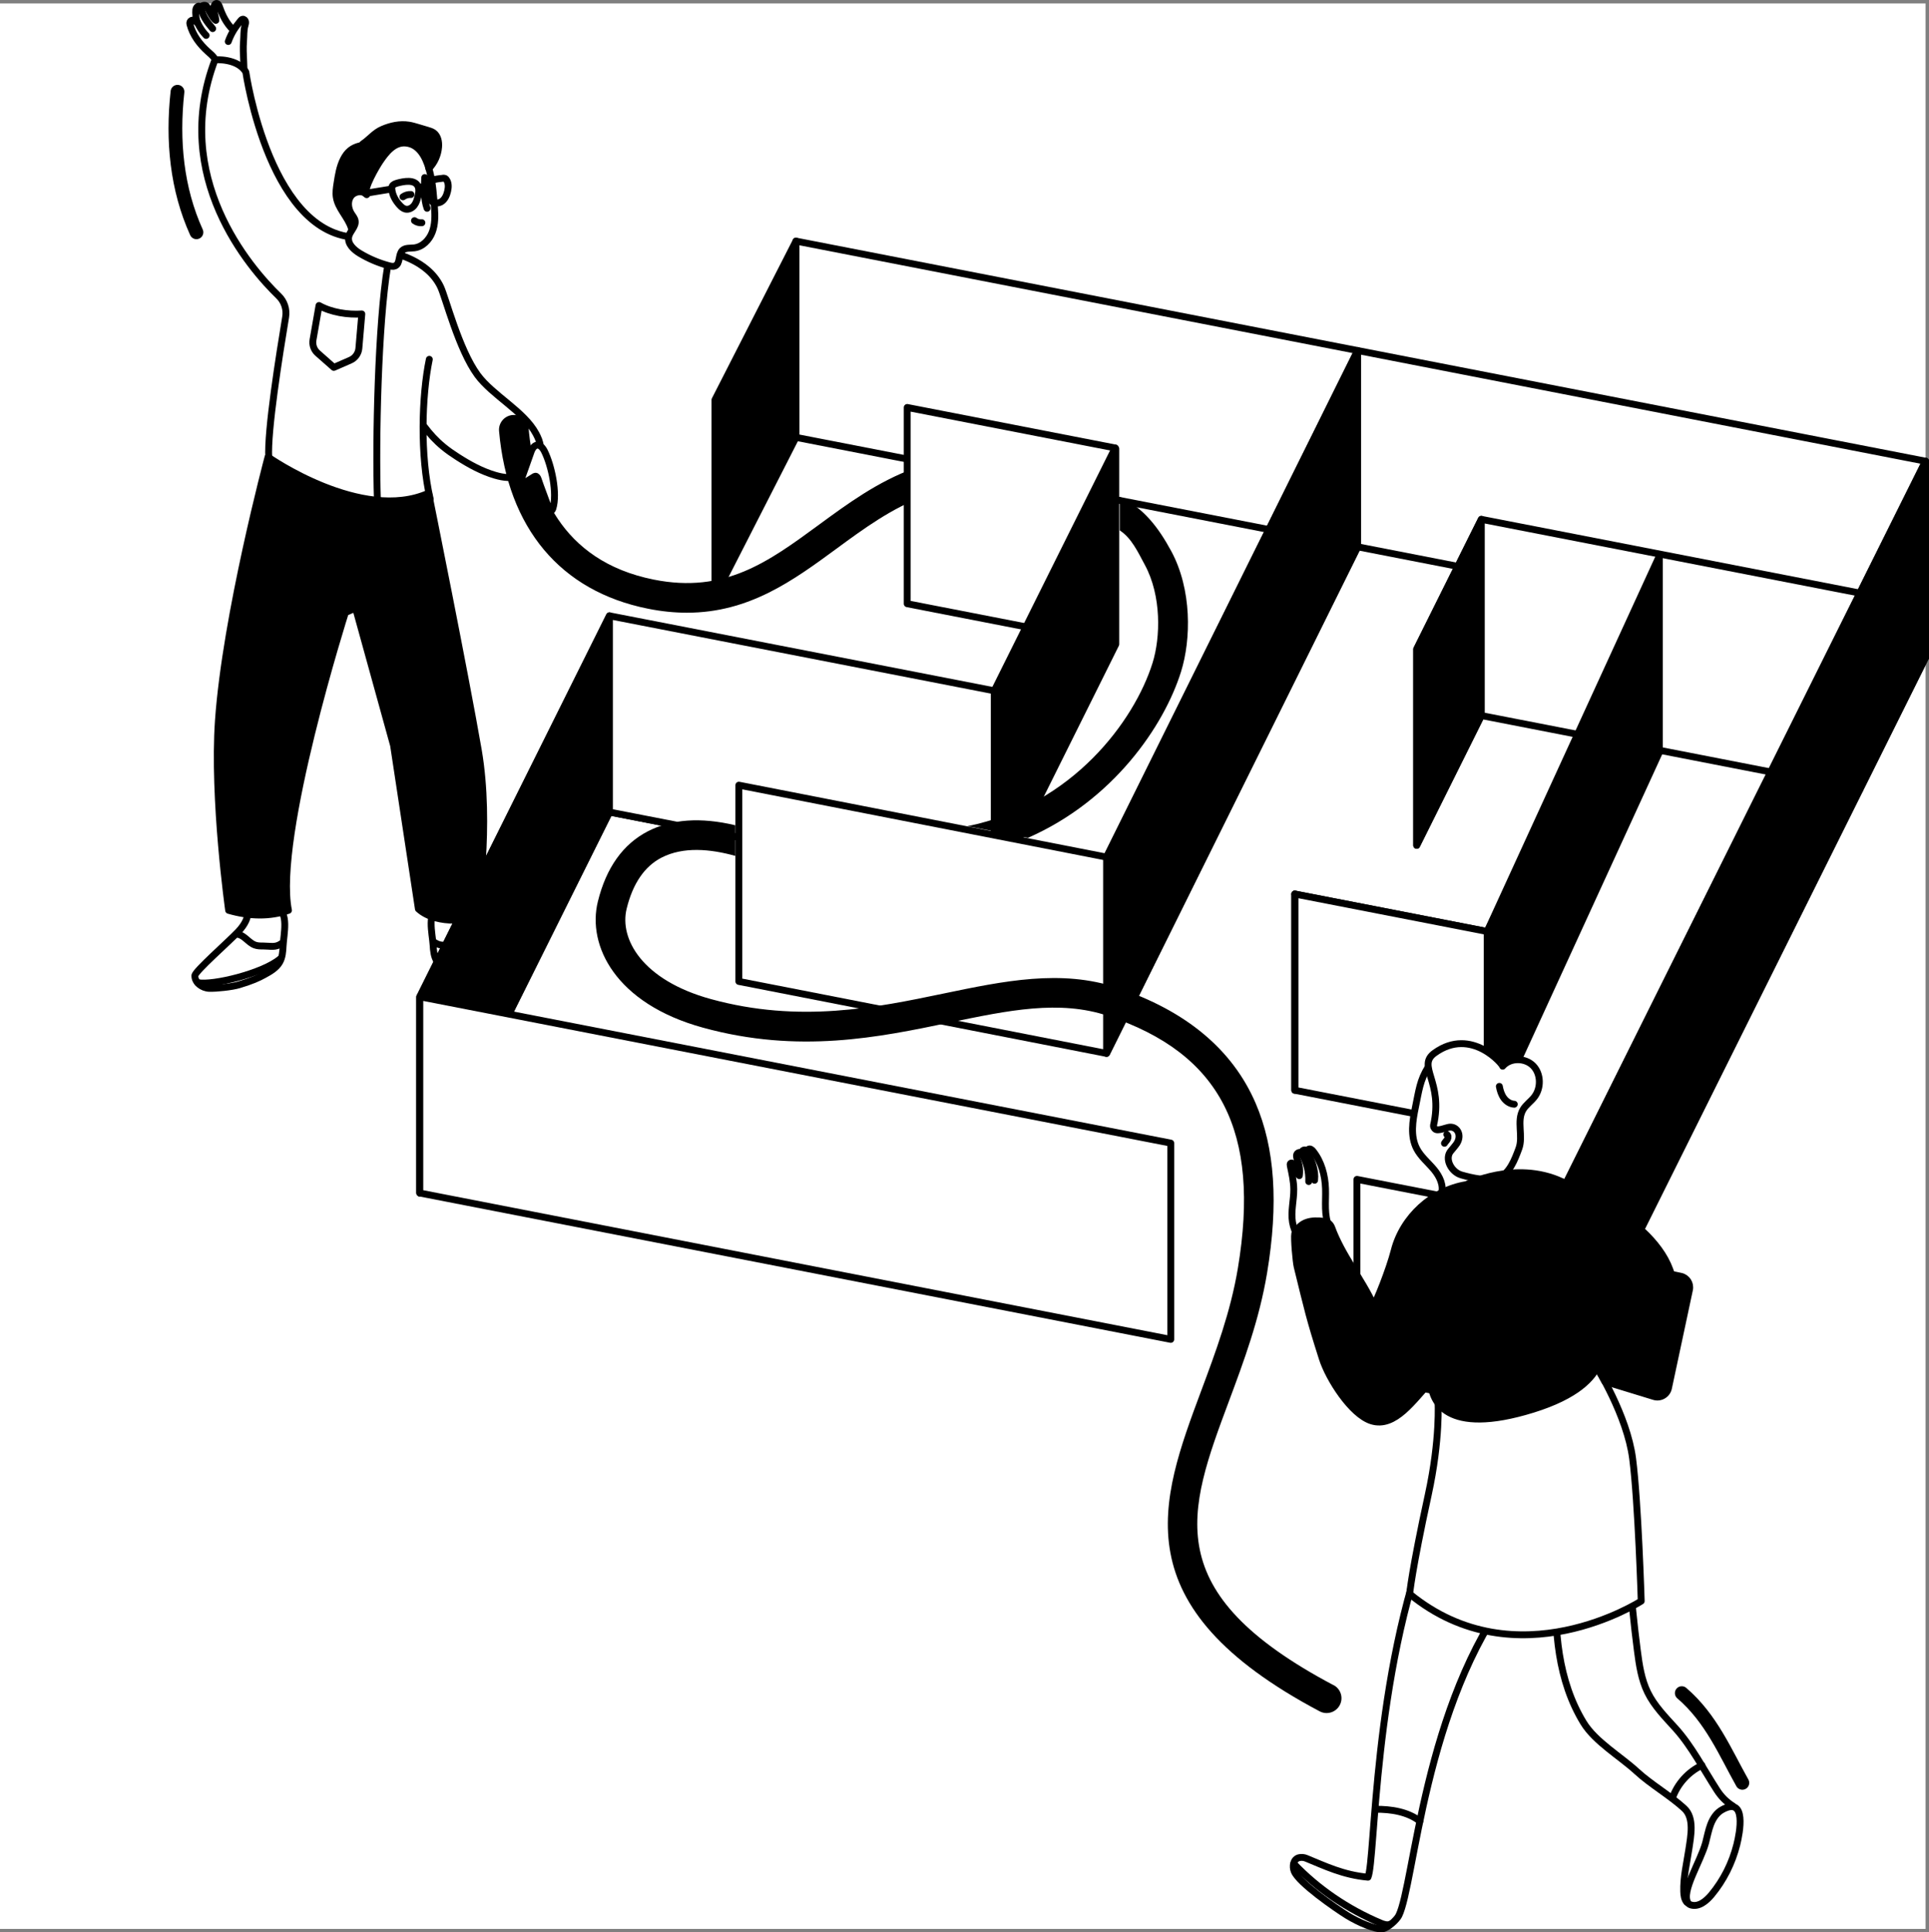 <?xml version="1.0" encoding="UTF-8"?> <svg xmlns="http://www.w3.org/2000/svg" width="561" height="562" viewBox="0 0 561 562" fill="none"><rect x="0" y="0" width="561" height="562" fill="#808080" stroke="none"/><rect width="560" height="560" transform="translate(0 1)" fill="white" style="fill:white;fill-opacity:1;"></rect><path d="M66.385 12.072C67.272 9.652 68.3 8.058 69.944 6.061C70.115 5.85 70.306 5.638 70.579 5.597C70.962 5.537 71.314 5.89 71.395 6.263C71.476 6.636 71.365 7.03 71.254 7.403C70.831 8.815 70.952 10.479 70.831 11.951C70.498 15.864 71.314 20.02 70.77 24.941C67.867 25.183 65.316 24.477 63.371 22.158C63.421 20.312 63.371 18.325 62.292 16.833C61.798 16.147 61.123 15.612 60.487 15.037C58.038 12.819 56.072 10.237 55.235 7.03C54.993 6.122 55.901 5.204 57.362 6.606C57.03 5.991 56.828 3.55 56.939 2.864C57.01 2.471 57.171 2.047 57.534 1.856C57.897 1.664 58.441 1.856 58.471 2.259C58.391 1.866 58.834 1.624 59.237 1.563C60.034 1.442 60.246 1.957 60.417 2.33C60.588 2.703 60.82 3.187 61.012 3.53C61.858 5.023 62.151 5.446 62.766 5.93C62.725 4.7 61.889 2.935 62.262 1.765C62.363 1.442 62.534 1.079 62.877 1.009C63.33 0.928 63.643 1.432 63.794 1.866C64.732 4.569 65.79 6.687 67.806 8.714" fill="white" style="fill:white;fill-opacity:1;"></path><path d="M66.385 12.072C67.272 9.652 68.3 8.058 69.944 6.061C70.115 5.85 70.306 5.638 70.579 5.597C70.962 5.537 71.314 5.89 71.395 6.263C71.476 6.636 71.365 7.03 71.254 7.403C70.831 8.815 70.952 10.479 70.831 11.951C70.498 15.864 71.314 20.02 70.77 24.941C67.867 25.183 65.316 24.477 63.371 22.158C63.421 20.312 63.371 18.325 62.292 16.833C61.798 16.147 61.123 15.612 60.487 15.037C58.038 12.819 56.072 10.237 55.235 7.03C54.993 6.122 55.901 5.204 57.362 6.606C57.03 5.991 56.828 3.55 56.939 2.864C57.01 2.471 57.171 2.047 57.534 1.856C57.897 1.664 58.441 1.856 58.471 2.259C58.391 1.866 58.834 1.624 59.237 1.563C60.034 1.442 60.246 1.957 60.417 2.33C60.588 2.703 60.82 3.187 61.012 3.53C61.858 5.023 62.151 5.446 62.766 5.93C62.725 4.7 61.889 2.935 62.262 1.765C62.363 1.442 62.534 1.079 62.877 1.009C63.33 0.928 63.643 1.432 63.794 1.866C64.732 4.569 65.79 6.687 67.806 8.714" stroke="#111113" style="stroke:#111113;stroke:color(display-p3 0.067 0.067 0.074);stroke-opacity:1;" stroke-width="2" stroke-linecap="round" stroke-linejoin="round"></path><path d="M58.522 1.906C58.562 3.136 59.016 4.316 59.641 5.375C60.266 6.434 61.052 7.382 61.849 8.32" stroke="#111113" style="stroke:#111113;stroke:color(display-p3 0.067 0.067 0.074);stroke-opacity:1;" stroke-width="2" stroke-linecap="round" stroke-linejoin="round"></path><path d="M56.919 5.396C57.836 7.574 58.623 8.916 59.953 10.307" stroke="#111113" style="stroke:#111113;stroke:color(display-p3 0.067 0.067 0.074);stroke-opacity:1;" stroke-width="2" stroke-linecap="round" stroke-linejoin="round"></path><path d="M78.16 133.139C77.686 125.474 81.244 103.225 83.069 92.212C83.442 89.963 82.696 87.663 81.053 86.08C72.575 77.88 49.61 51.335 62.524 17.388C62.524 17.388 69.127 16.883 71.496 20.948C71.496 20.948 78.603 70.387 105.509 69.025" fill="white" style="fill:white;fill-opacity:1;"></path><path d="M78.16 133.139C77.686 125.474 81.244 103.225 83.069 92.212C83.442 89.963 82.696 87.663 81.053 86.08C72.575 77.88 49.61 51.335 62.524 17.388C62.524 17.388 69.127 16.883 71.496 20.948C71.496 20.948 78.603 70.387 105.509 69.025" stroke="#111113" style="stroke:#111113;stroke:color(display-p3 0.067 0.067 0.074);stroke-opacity:1;" stroke-width="2" stroke-linecap="round" stroke-linejoin="round"></path><path d="M101.416 68.914L114.149 73.584C114.149 73.584 124.371 75.48 128.141 83.437C129.633 86.584 133.413 101.622 138.887 109.075C143.242 115.005 152.396 119.634 155.864 126.119C156.468 127.259 157.033 128.459 157.114 129.75C157.245 131.959 155.934 133.986 154.472 135.65C153.565 136.669 152.557 137.647 151.317 138.222C149.059 139.291 146.387 138.928 143.998 138.222C140.107 137.082 136.518 135.115 133.111 132.927C131.659 131.999 130.238 131.021 128.907 129.921C126.8 128.187 124.975 126.2 123.363 124.031" fill="white" style="fill:white;fill-opacity:1;"></path><path d="M101.416 68.914L114.149 73.584C114.149 73.584 124.371 75.48 128.141 83.437C129.633 86.584 133.413 101.622 138.887 109.075C143.242 115.005 152.396 119.634 155.864 126.119C156.468 127.259 157.033 128.459 157.114 129.75C157.245 131.959 155.934 133.986 154.472 135.65C153.565 136.669 152.557 137.647 151.317 138.222C149.059 139.291 146.387 138.928 143.998 138.222C140.107 137.082 136.518 135.115 133.111 132.927C131.659 131.999 130.238 131.021 128.907 129.921C126.8 128.187 124.975 126.2 123.363 124.031" stroke="#111113" style="stroke:#111113;stroke:color(display-p3 0.067 0.067 0.074);stroke-opacity:1;" stroke-width="2" stroke-linecap="round" stroke-linejoin="round"></path><path d="M56.677 283.715C56.606 285.802 58.804 287.386 60.891 287.446C62.978 287.507 67.484 287.033 69.48 286.428C73.432 285.227 75.024 284.481 76.829 283.503C78.533 282.575 80.327 281.556 81.305 279.882C82.132 278.46 82.252 276.746 82.333 275.092C82.494 271.703 84.118 265.258 80.367 263.967C78.079 263.181 74.319 261.517 72.313 262.979C71.325 263.695 73.754 266.267 69.218 271.027C66.395 273.992 56.727 282.484 56.687 283.725L56.677 283.715Z" fill="white" stroke="#111113" style="fill:white;fill-opacity:1;stroke:#111113;stroke:color(display-p3 0.067 0.067 0.074);stroke-opacity:1;" stroke-width="2" stroke-linecap="round" stroke-linejoin="round"></path><path d="M69.016 271.713C71.043 271.935 72.242 274.184 74.168 274.86C74.924 275.132 75.75 275.132 76.547 275.132C78.644 275.132 80.115 275.656 81.819 274.436" stroke="#111113" style="stroke:#111113;stroke:color(display-p3 0.067 0.067 0.074);stroke-opacity:1;" stroke-width="2" stroke-linecap="round" stroke-linejoin="round"></path><path d="M57.524 285.792C61.828 286.68 76.466 283.089 81.436 278.914" stroke="#111113" style="stroke:#111113;stroke:color(display-p3 0.067 0.067 0.074);stroke-opacity:1;" stroke-width="2" stroke-linecap="round" stroke-linejoin="round"></path><path d="M153.021 282.797C153.112 284.885 150.813 286.529 148.626 286.64C146.438 286.751 141.69 286.398 139.583 285.843C135.42 284.744 133.726 284.038 131.821 283.1C130.016 282.212 128.121 281.244 127.083 279.59C126.195 278.188 126.054 276.474 125.953 274.82C125.752 271.431 123.988 265.016 127.919 263.635C130.319 262.788 134.25 261.023 136.387 262.435C137.436 263.12 134.905 265.763 139.714 270.412C142.708 273.307 152.96 281.567 153.011 282.807L153.021 282.797Z" fill="white" stroke="#111113" style="fill:white;fill-opacity:1;stroke:#111113;stroke:color(display-p3 0.067 0.067 0.074);stroke-opacity:1;" stroke-width="2" stroke-linecap="round" stroke-linejoin="round"></path><path d="M139.926 271.098C137.799 271.37 136.549 273.65 134.532 274.386C133.736 274.668 132.879 274.698 132.032 274.719C129.825 274.779 128.282 275.344 126.478 274.154" stroke="#111113" style="stroke:#111113;stroke:color(display-p3 0.067 0.067 0.074);stroke-opacity:1;" stroke-width="2" stroke-linecap="round" stroke-linejoin="round"></path><path d="M152.144 284.905C147.618 285.914 132.184 282.686 126.921 278.632" stroke="#111113" style="stroke:#111113;stroke:color(display-p3 0.067 0.067 0.074);stroke-opacity:1;" stroke-width="2" stroke-linecap="round" stroke-linejoin="round"></path><path d="M77.958 132.927C77.958 132.927 105.217 152.109 124.643 143.436C124.643 143.436 135.258 195.981 139.079 218.058C142.899 240.135 138.655 265.611 138.655 265.611C138.585 267.739 127.052 269.282 121.679 264.341L114.461 216.788L103.422 176.869L100.448 178.14C100.448 178.14 79.651 243.534 83.895 264.764C78.522 266.63 72.695 266.549 66.496 264.764C66.496 264.764 61.939 232.44 63.522 209.566C65.649 178.997 77.948 132.927 77.948 132.927H77.958Z" fill="#111113" stroke="#111113" style="fill:#111113;fill:color(display-p3 0.067 0.067 0.074);fill-opacity:1;stroke:#111113;stroke:color(display-p3 0.067 0.067 0.074);stroke-opacity:1;" stroke-width="2" stroke-linecap="round" stroke-linejoin="round"></path><path d="M112.727 77.406C109.935 94.269 109.209 128.197 109.753 145.271" stroke="#111113" style="stroke:#111113;stroke:color(display-p3 0.067 0.067 0.074);stroke-opacity:1;" stroke-width="2" stroke-linecap="round" stroke-linejoin="round"></path><path d="M124.855 104.506C122.637 115.146 122.163 132.624 125.118 145.15" stroke="#111113" style="stroke:#111113;stroke:color(display-p3 0.067 0.067 0.074);stroke-opacity:1;" stroke-width="2" stroke-linecap="round" stroke-linejoin="round"></path><path d="M126.357 60.321C126.538 62.752 126.568 65.263 125.701 67.532C124.835 69.802 122.889 71.809 120.469 72.091C119.27 72.232 117.879 72.01 117.012 72.858C115.792 74.058 116.477 76.66 114.915 77.335C114.36 77.578 113.715 77.436 113.131 77.285C110.157 76.498 107.304 75.288 104.663 73.705C102.898 72.646 101.033 70.941 101.406 68.914C101.719 67.23 103.564 65.929 103.291 64.234C103.171 63.448 102.606 62.822 102.183 62.147C101.235 60.634 101.003 58.546 102.031 57.084C103.06 55.621 105.499 55.248 106.648 56.62C105.429 55.147 109.683 48.118 110.55 46.857C112.253 44.346 114.592 41.31 117.979 41.593C125.409 42.228 125.954 54.986 126.347 60.311L126.357 60.321Z" fill="white" stroke="#111113" style="fill:white;fill-opacity:1;stroke:#111113;stroke:color(display-p3 0.067 0.067 0.074);stroke-opacity:1;" stroke-width="2" stroke-linecap="round" stroke-linejoin="round"></path><path d="M115.55 53.252C114.955 53.413 114.279 53.645 114.048 54.21C113.947 54.462 113.947 54.744 113.967 55.006C114.098 56.741 115.025 58.335 116.195 59.626C116.679 60.16 117.243 60.675 117.939 60.826C118.897 61.028 119.884 60.493 120.479 59.716C121.074 58.94 121.346 57.972 121.568 57.023C121.77 56.146 121.941 55.198 121.628 54.351C120.772 52.011 117.274 52.778 115.55 53.242V53.252Z" stroke="#111113" style="stroke:#111113;stroke:color(display-p3 0.067 0.067 0.074);stroke-opacity:1;" stroke-width="2" stroke-linecap="round" stroke-linejoin="round"></path><path d="M128.766 51.84C128.978 51.809 129.189 51.789 129.391 51.87C129.542 51.93 129.653 52.051 129.754 52.172C130.49 53.1 130.45 54.421 130.187 55.571C129.925 56.721 129.441 57.891 128.474 58.577C127.506 59.263 125.994 59.242 125.298 58.294C125.086 58.002 124.965 57.649 124.865 57.306C124.552 56.257 123.877 54.26 124.572 53.221C125.308 52.122 127.607 52.001 128.766 51.85V51.84Z" stroke="#111113" style="stroke:#111113;stroke:color(display-p3 0.067 0.067 0.074);stroke-opacity:1;" stroke-width="2" stroke-linecap="round" stroke-linejoin="round"></path><path d="M121.86 54.694C122.647 54.331 123.292 54.169 124.149 54.25" stroke="#111113" style="stroke:#111113;stroke:color(display-p3 0.067 0.067 0.074);stroke-opacity:1;" stroke-width="2" stroke-linecap="round" stroke-linejoin="round"></path><path d="M106.215 56.257C106.961 56.116 107.707 55.995 108.453 55.864C110.076 55.601 111.699 55.329 113.312 55.067" stroke="#111113" style="stroke:#111113;stroke:color(display-p3 0.067 0.067 0.074);stroke-opacity:1;" stroke-width="2" stroke-linecap="round" stroke-linejoin="round"></path><path d="M113.856 42.379C111.8 42.49 109.743 42.137 107.677 42.117C105.61 42.097 103.443 42.45 101.84 43.751C101.013 44.416 100.388 45.304 99.904 46.242C98.775 48.42 98.382 50.901 98.009 53.332C97.807 54.643 97.596 55.985 97.797 57.306C98.291 60.624 101.174 63.095 102.172 66.292" stroke="#111113" style="stroke:#111113;stroke:color(display-p3 0.067 0.067 0.074);stroke-opacity:1;" stroke-width="2" stroke-linecap="round" stroke-linejoin="round"></path><path d="M105.479 41.875C107.646 40.413 108.856 38.617 111.255 37.589C113.655 36.56 116.316 35.975 118.907 36.389C119.804 36.53 120.681 36.792 121.558 37.054C122.485 37.326 123.403 37.599 124.33 37.881C124.955 38.063 125.59 38.254 126.125 38.638C127.355 39.535 127.677 41.25 127.556 42.763C127.375 45.082 126.357 47.331 124.723 49.005" stroke="#111113" style="stroke:#111113;stroke:color(display-p3 0.067 0.067 0.074);stroke-opacity:1;" stroke-width="2" stroke-linecap="round" stroke-linejoin="round"></path><path d="M117.183 57.245C117.858 56.761 118.695 56.519 119.522 56.57" stroke="#111113" style="stroke:#111113;stroke:color(display-p3 0.067 0.067 0.074);stroke-opacity:1;" stroke-width="2" stroke-linecap="round" stroke-linejoin="round"></path><path d="M123.524 51.638C123.353 54.552 123.221 57.84 124.21 60.584" stroke="#111113" style="stroke:#111113;stroke:color(display-p3 0.067 0.067 0.074);stroke-opacity:1;" stroke-width="2" stroke-linecap="round" stroke-linejoin="round"></path><path d="M120.54 64.174C121.145 64.638 121.942 64.86 122.698 64.779" stroke="#111113" style="stroke:#111113;stroke:color(display-p3 0.067 0.067 0.074);stroke-opacity:1;" stroke-width="2" stroke-linecap="round" stroke-linejoin="round"></path><path d="M121.921 43.458C120.691 42.127 118.886 41.199 117.092 41.451C116.195 41.582 115.358 41.996 114.582 42.47C109.773 45.374 108.543 49.318 106.114 56.297C104.975 55.036 102.666 55.823 101.94 57.356C101.215 58.889 101.648 60.715 102.303 62.278C102.878 63.66 103.604 65.334 102.717 66.554C100.418 63.69 98.694 60.311 98.069 56.69C97.444 53.07 97.979 49.207 99.844 46.04C100.569 44.81 101.547 43.65 102.878 43.125C103.725 42.793 104.692 42.722 105.438 42.198C106.003 41.804 106.366 41.189 106.779 40.644C108.775 38.002 112.122 36.6 115.429 36.429C118.735 36.247 122.012 37.165 125.066 38.456C125.691 38.718 126.336 39.011 126.8 39.515C127.486 40.241 127.687 41.3 127.687 42.298C127.687 43.499 127.012 48.118 125.54 48.652C124.36 49.076 122.778 44.406 121.911 43.468L121.921 43.458Z" fill="#111113" style="fill:#111113;fill:color(display-p3 0.067 0.067 0.074);fill-opacity:1;"></path><path d="M231.491 127.208L560 191.221V134.137L231.491 70.124V127.208Z" fill="white" stroke="#111113" style="fill:white;fill-opacity:1;stroke:#111113;stroke:color(display-p3 0.067 0.067 0.074);stroke-opacity:1;" stroke-width="2" stroke-linecap="round" stroke-linejoin="round"></path><path d="M231.491 70.124V127.208L207.932 173.369V116.296L231.491 70.124Z" fill="#EEEAE8" stroke="#111113" style="fill:#EEEAE8;fill:color(display-p3 0.933 0.918 0.91);fill-opacity:1;stroke:#111113;stroke:color(display-p3 0.067 0.067 0.074);stroke-opacity:1;" stroke-width="2" stroke-linecap="round" stroke-linejoin="round"></path><path d="M199.766 178.2C196.208 178.2 192.437 177.837 188.435 177.031C163.011 171.947 147.638 153.602 145.138 125.383C144.926 123.013 146.68 120.915 149.059 120.703C151.418 120.491 153.525 122.246 153.737 124.626C155.239 141.651 162.779 163.102 190.129 168.569C210.805 172.704 223.467 163.405 238.135 152.644C246.532 146.482 255.212 140.108 265.867 136.194C268.105 135.377 270.585 136.517 271.402 138.756C272.218 140.995 271.079 143.476 268.841 144.293C259.345 147.783 251.159 153.783 243.246 159.603C230.755 168.771 217.902 178.2 199.776 178.2H199.766Z" fill="url(#paint0_linear_785_8405)" style=""></path><path d="M324.307 130.284L263.841 118.505V175.588L324.307 187.368V130.284Z" fill="white" stroke="#111113" style="fill:white;fill-opacity:1;stroke:#111113;stroke:color(display-p3 0.067 0.067 0.074);stroke-opacity:1;" stroke-width="2" stroke-linecap="round" stroke-linejoin="round"></path><path d="M177.246 236.182L289.155 257.986L324.307 187.368" stroke="#116EE6" style="stroke:#116EE6;stroke:color(display-p3 0.067 0.431 0.902);stroke-opacity:1;" stroke-width="2" stroke-linecap="round" stroke-linejoin="round"></path><path d="M122.093 289.897L177.246 179.098L289.154 200.903L324.307 130.284V187.368L289.154 257.987L177.246 236.182L122.093 346.981V289.897Z" fill="white" stroke="#111113" style="fill:white;fill-opacity:1;stroke:#111113;stroke:color(display-p3 0.067 0.067 0.074);stroke-opacity:1;" stroke-width="2" stroke-linecap="round" stroke-linejoin="round"></path><path d="M177.246 236.182L122.093 346.981V289.897L177.246 179.098V236.182Z" fill="#EEEAE8" stroke="#111113" style="fill:#EEEAE8;fill:color(display-p3 0.933 0.918 0.91);fill-opacity:1;stroke:#111113;stroke:color(display-p3 0.067 0.067 0.074);stroke-opacity:1;" stroke-width="2" stroke-linecap="round" stroke-linejoin="round"></path><path d="M289.512 200.835L324.496 130.512V171.71V187.357L289.512 257.679V200.835Z" fill="#EEEAE8" stroke="#111113" style="fill:#EEEAE8;fill:color(display-p3 0.933 0.918 0.91);fill-opacity:1;stroke:#111113;stroke:color(display-p3 0.067 0.067 0.074);stroke-opacity:1;" stroke-width="2" stroke-linecap="round" stroke-linejoin="round"></path><path d="M289.154 200.903V257.987" stroke="#111113" style="stroke:#111113;stroke:color(display-p3 0.067 0.067 0.074);stroke-opacity:1;" stroke-width="2" stroke-linecap="round" stroke-linejoin="round"></path><path d="M540.907 172.492L430.803 151.04L412.012 188.78V245.864L430.803 208.114L540.907 229.576V172.492Z" fill="white" stroke="#111113" style="fill:white;fill-opacity:1;stroke:#111113;stroke:color(display-p3 0.067 0.067 0.074);stroke-opacity:1;" stroke-width="2" stroke-linecap="round" stroke-linejoin="round"></path><path d="M376.556 260.014L432.506 270.916L470.088 195.427" stroke="#111113" style="stroke:#111113;stroke:color(display-p3 0.067 0.067 0.074);stroke-opacity:1;" stroke-width="2" stroke-linecap="round" stroke-linejoin="round"></path><path d="M340.487 332.458L122.093 289.897V346.981L340.487 389.542V332.458Z" fill="white" stroke="#111113" style="fill:white;fill-opacity:1;stroke:#111113;stroke:color(display-p3 0.067 0.067 0.074);stroke-opacity:1;" stroke-width="2" stroke-linecap="round" stroke-linejoin="round"></path><path d="M432.506 328L376.556 317.088V260.014L432.506 270.916" fill="white" style="fill:white;fill-opacity:1;"></path><path d="M432.506 328L376.556 317.088V260.014L432.506 270.916" stroke="#111113" style="stroke:#111113;stroke:color(display-p3 0.067 0.067 0.074);stroke-opacity:1;" stroke-width="2" stroke-linecap="round" stroke-linejoin="round"></path><path d="M394.632 343.007V400.091L450.591 410.994L560 191.221V134.137L450.591 353.91L394.632 343.007Z" fill="white" stroke="#111113" style="fill:white;fill-opacity:1;stroke:#111113;stroke:color(display-p3 0.067 0.067 0.074);stroke-opacity:1;" stroke-width="2" stroke-linecap="round" stroke-linejoin="round"></path><path d="M376.556 260.014V317.088" stroke="#111113" style="stroke:#111113;stroke:color(display-p3 0.067 0.067 0.074);stroke-opacity:1;" stroke-width="2" stroke-linecap="round" stroke-linejoin="round"></path><path d="M450.591 353.91V410.994L560 191.221V134.137L450.591 353.91Z" fill="#EEEAE8" stroke="#111113" style="fill:#EEEAE8;fill:color(display-p3 0.933 0.918 0.91);fill-opacity:1;stroke:#111113;stroke:color(display-p3 0.067 0.067 0.074);stroke-opacity:1;" stroke-width="2" stroke-linecap="round" stroke-linejoin="round"></path><path d="M430.803 151.04L412.012 188.78V245.864L430.803 208.114V151.04Z" fill="#EEEAE8" stroke="#111113" style="fill:#EEEAE8;fill:color(display-p3 0.933 0.918 0.91);fill-opacity:1;stroke:#111113;stroke:color(display-p3 0.067 0.067 0.074);stroke-opacity:1;" stroke-width="2" stroke-linecap="round" stroke-linejoin="round"></path><path d="M482.578 161.71V218.794L432.506 328V270.916L482.578 161.71Z" fill="#EEEAE8" stroke="#111113" style="fill:#EEEAE8;fill:color(display-p3 0.933 0.918 0.91);fill-opacity:1;stroke:#111113;stroke:color(display-p3 0.067 0.067 0.074);stroke-opacity:1;" stroke-width="2" stroke-linecap="round" stroke-linejoin="round"></path><path d="M214.878 228.355L321.815 249.283L394.843 101.954V159.038L321.815 306.367L214.878 285.439V263.826V228.355Z" fill="white" stroke="#111113" style="fill:white;fill-opacity:1;stroke:#111113;stroke:color(display-p3 0.067 0.067 0.074);stroke-opacity:1;" stroke-width="2" stroke-linecap="round" stroke-linejoin="round"></path><path d="M321.816 249.283L394.843 101.954V159.038L321.816 306.367V249.283Z" fill="#EEEAE8" stroke="#111113" style="fill:#EEEAE8;fill:color(display-p3 0.933 0.918 0.91);fill-opacity:1;stroke:#111113;stroke:color(display-p3 0.067 0.067 0.074);stroke-opacity:1;" stroke-width="2" stroke-linecap="round" stroke-linejoin="round"></path><path d="M500.825 526.341C499.212 527.239 498.143 528.893 497.488 530.617C496.833 532.342 496.51 534.177 496.036 535.952C494.534 541.52 488.839 550.123 490.905 553.431C491.107 553.753 491.449 553.945 491.812 554.046C494.06 554.691 496.228 552.886 497.73 551.091C501.248 546.865 503.768 541.822 505.109 536.487C505.966 533.068 508.073 522.277 500.845 526.331L500.825 526.341Z" fill="white" style="fill:white;fill-opacity:1;"></path><path d="M500.532 537.233C501.984 533.088 499.786 532.927 503.758 531.061L503.99 525.302C502.014 524.021 500.603 522.619 499.323 520.643C495.502 514.733 491.974 507.874 487.256 502.66C484.292 499.382 481.116 496.185 479.171 492.212C477.346 488.48 476.721 484.285 476.187 480.17C475.189 472.474 474.413 464.759 473.858 457.023L452.688 459.747C451.872 473.967 453.091 488.894 460.531 501.047C463.918 506.584 471.227 510.819 476.005 515.217C480.088 518.979 485.723 522.216 489.806 525.968C492.81 528.731 491.732 533.945 491.127 537.98C490.522 542.014 488.748 548.065 489.736 552.13C489.998 553.219 500.542 537.253 500.542 537.253L500.532 537.233Z" fill="white" style="fill:white;fill-opacity:1;"></path><path d="M439.855 462.46C414.169 495.469 411.336 547.974 406.82 557.102C406.195 558.362 403.523 560.823 401.991 560.985C399.985 561.196 395.116 559.149 391.749 557.061C388.392 554.974 377.807 547.642 376.405 544.283C375.79 542.801 376.113 540.662 377.837 540.279C378.502 540.128 379.238 540.209 379.863 540.461C385.216 542.639 390.63 545.322 397.848 545.957C400.035 540.975 399.299 487.351 415.963 445.072" fill="white" style="fill:white;fill-opacity:1;"></path><path d="M439.855 462.46C414.169 495.469 411.336 547.974 406.82 557.102C406.195 558.362 403.523 560.823 401.991 560.985C399.985 561.196 395.116 559.149 391.749 557.061C388.392 554.974 377.807 547.642 376.405 544.283C375.79 542.801 376.113 540.662 377.837 540.279C378.502 540.128 379.238 540.209 379.863 540.461C385.216 542.639 390.63 545.322 397.848 545.957C400.035 540.975 399.299 487.351 415.963 445.072" stroke="#111113" style="stroke:#111113;stroke:color(display-p3 0.067 0.067 0.074);stroke-opacity:1;" stroke-width="2" stroke-linecap="round" stroke-linejoin="round"></path><path d="M419.159 347.314C420.005 344.833 418.695 342.13 417.011 340.113C415.328 338.106 413.221 336.401 412.011 334.082C410.106 330.421 410.812 326.003 411.658 321.959C412.616 317.38 412.959 314.052 415.338 310.411C415.338 310.411 416.82 306.639 422.687 308.485C428.554 310.33 431.568 317.37 431.568 317.37L434.421 327.092" fill="white" style="fill:white;fill-opacity:1;"></path><path d="M419.159 347.314C420.005 344.833 418.695 342.13 417.011 340.113C415.328 338.106 413.221 336.401 412.011 334.082C410.106 330.421 410.812 326.003 411.658 321.959C412.616 317.38 412.959 314.052 415.338 310.411C415.338 310.411 416.82 306.639 422.687 308.485C428.554 310.33 431.568 317.37 431.568 317.37L434.421 327.092" stroke="#111113" style="stroke:#111113;stroke:color(display-p3 0.067 0.067 0.074);stroke-opacity:1;" stroke-width="2" stroke-linecap="round" stroke-linejoin="round"></path><path d="M416.9 327.314C416.82 327.687 417.082 328.071 417.354 328.343C418.1 329.079 420.479 327.96 421.517 327.829C423.856 327.536 425.479 330.42 423.302 333.083C422.858 333.618 422.455 334.162 421.991 334.677C419.975 336.946 422.052 340.849 424.965 341.706C427.879 342.553 433 343.733 435.812 342.594C439.018 341.283 440.51 337.309 441.72 334.061C443.06 330.461 440.994 326.064 442.929 322.745C443.756 321.323 445.198 320.375 446.206 319.084C448.252 316.472 448.192 312.337 445.873 309.967C443.544 307.597 439.179 307.577 437.012 310.088C437.254 309.806 428.02 298.5 417.253 306.225C411.86 310.088 419.854 314.526 416.9 327.324V327.314Z" fill="white" stroke="#111113" style="fill:white;fill-opacity:1;stroke:#111113;stroke:color(display-p3 0.067 0.067 0.074);stroke-opacity:1;" stroke-width="2" stroke-linecap="round" stroke-linejoin="round"></path><path d="M440.389 321.152C439.169 321.092 438.06 320.335 437.344 319.347C436.629 318.358 436.266 317.158 436.044 315.958" stroke="#111113" style="stroke:#111113;stroke:color(display-p3 0.067 0.067 0.074);stroke-opacity:1;" stroke-width="2" stroke-linecap="round" stroke-linejoin="round"></path><path d="M386.597 356.895C384.984 353.476 385.619 349.502 385.498 345.741C385.367 341.837 384.319 337.864 381.859 334.788C381.536 334.384 381.002 333.971 380.559 334.243C380.599 334.505 380.468 334.798 380.246 334.949C380.075 334.556 379.571 334.334 379.157 334.475C378.744 334.616 378.482 335.09 378.593 335.504C378.371 334.909 377.343 335.151 377.131 335.746C376.919 336.341 377.202 336.986 377.423 337.571C377.938 338.963 378.089 340.466 377.877 341.928C377.373 340.92 376.869 339.911 376.365 338.903C376.163 338.499 375.679 338.035 375.347 338.338C375.165 338.499 375.196 338.792 375.246 339.024C375.72 341.293 376.244 343.572 376.264 345.882C376.294 349.089 375.357 352.306 375.891 355.463C376.425 358.62 378.351 361.363 380.367 363.884C384.601 363.642 387.797 362.402 386.597 356.895Z" fill="white" stroke="#111113" style="fill:white;fill-opacity:1;stroke:#111113;stroke:color(display-p3 0.067 0.067 0.074);stroke-opacity:1;" stroke-width="2" stroke-linecap="round" stroke-linejoin="round"></path><path d="M378.583 335.514C380.015 337.955 380.731 340.809 380.61 343.633" stroke="#111113" style="stroke:#111113;stroke:color(display-p3 0.067 0.067 0.074);stroke-opacity:1;" stroke-width="2" stroke-linecap="round" stroke-linejoin="round"></path><path d="M380.125 334.888C381.506 337.48 382.655 340.355 382.313 343.269" stroke="#111113" style="stroke:#111113;stroke:color(display-p3 0.067 0.067 0.074);stroke-opacity:1;" stroke-width="2" stroke-linecap="round" stroke-linejoin="round"></path><path d="M452.698 459.737C451.882 473.957 453.101 488.884 460.541 501.037C463.928 506.574 471.237 510.809 476.015 515.207C480.098 518.969 485.733 522.206 489.816 525.958C492.82 528.721 491.742 533.936 491.137 537.97C490.532 542.004 489.534 546.018 489.665 550.103C489.695 551.222 489.857 552.422 490.582 553.269" stroke="#111113" style="stroke:#111113;stroke:color(display-p3 0.067 0.067 0.074);stroke-opacity:1;" stroke-width="2" stroke-linecap="round" stroke-linejoin="round"></path><path d="M473.868 457.013C474.423 464.749 475.199 472.474 476.197 480.16C476.731 484.285 477.356 488.47 479.181 492.202C481.126 496.175 484.302 499.372 487.266 502.65C491.984 507.864 495.512 514.733 499.333 520.633C500.613 522.609 502.024 524.011 504 525.292" stroke="#111113" style="stroke:#111113;stroke:color(display-p3 0.067 0.067 0.074);stroke-opacity:1;" stroke-width="2" stroke-linecap="round" stroke-linejoin="round"></path><path d="M500.825 526.341C499.212 527.239 498.143 528.893 497.488 530.617C496.833 532.342 496.51 534.177 496.037 535.952C494.535 541.52 488.839 550.123 490.905 553.431C491.107 553.753 491.45 553.945 491.813 554.046C494.061 554.691 496.228 552.886 497.73 551.091C501.248 546.865 503.769 541.822 505.109 536.487C505.966 533.068 508.073 522.277 500.845 526.331L500.825 526.341Z" stroke="#111113" style="stroke:#111113;stroke:color(display-p3 0.067 0.067 0.074);stroke-opacity:1;" stroke-width="2" stroke-linecap="round" stroke-linejoin="round"></path><path d="M494.968 513.432C490.996 515.297 487.83 518.807 486.379 522.952" stroke="#111113" style="stroke:#111113;stroke:color(display-p3 0.067 0.067 0.074);stroke-opacity:1;" stroke-width="2" stroke-linecap="round" stroke-linejoin="round"></path><path d="M464.291 397.499C464.291 397.499 473.182 411.659 474.805 424.195C476.428 436.732 477.306 465.647 477.306 465.647C477.306 465.647 441.095 489.055 409.965 463.579C409.965 463.579 410.539 456.933 415.378 434.715C418.917 418.467 418.211 407.615 418.211 407.615C418.211 407.615 453.383 391.841 464.301 397.499H464.291Z" fill="white" stroke="#111113" style="fill:white;fill-opacity:1;stroke:#111113;stroke:color(display-p3 0.067 0.067 0.074);stroke-opacity:1;" stroke-width="2" stroke-linecap="round" stroke-linejoin="round"></path><path d="M445.803 409.874C420.318 417.781 416.285 407.302 416.124 401.796C411.154 407 405.69 415.421 398.835 413.233C392.998 411.367 386.436 400.979 384.571 395.139C380.79 383.299 380.387 381.151 377.232 368.352C376.909 367.031 376.284 360.132 376.546 358.801C378.27 355.18 381.395 354.757 385.095 355.221C386.123 355.352 386.95 356.078 387.303 357.046C390.236 365.125 396.194 372.245 399.48 379.597C400.237 378.76 404.037 369.31 405.479 363.693C407.969 353.98 416.558 346.134 426.447 344.53C426.447 344.53 440.661 337.39 454.129 343.612C454.129 343.612 483.556 355.09 486.479 372.477C487.629 379.315 472.92 385.901 465.057 389.229C465.057 389.229 471.247 401.967 445.772 409.884L445.803 409.874Z" fill="#111113" stroke="#111113" style="fill:#111113;fill:color(display-p3 0.067 0.067 0.074);fill-opacity:1;stroke:#111113;stroke:color(display-p3 0.067 0.067 0.074);stroke-opacity:1;" stroke-width="2" stroke-linecap="round" stroke-linejoin="round"></path><path d="M420.752 329.937C421.195 330.179 421.205 330.834 420.973 331.288C420.741 331.742 420.328 332.075 420.086 332.509" stroke="#111113" style="stroke:#111113;stroke:color(display-p3 0.067 0.067 0.074);stroke-opacity:1;" stroke-width="2" stroke-linecap="round" stroke-linejoin="round"></path><path d="M466.731 401.786C465.309 399.143 464.291 397.499 464.291 397.499C467.144 392.941 465.934 375.089 465.118 366.214L488.798 371.186C490.582 371.559 491.722 373.314 491.338 375.089L485.229 403.712C484.826 405.598 482.891 406.738 481.046 406.173L466.721 401.786H466.731Z" fill="#EEEAE8" stroke="#111113" style="fill:#EEEAE8;fill:color(display-p3 0.933 0.918 0.91);fill-opacity:1;stroke:#111113;stroke:color(display-p3 0.067 0.067 0.074);stroke-opacity:1;" stroke-width="2" stroke-linecap="round" stroke-linejoin="round"></path><path d="M412.929 529.659C409.461 526.946 404.582 526.15 399.965 526.21" stroke="#111113" style="stroke:#111113;stroke:color(display-p3 0.067 0.067 0.074);stroke-opacity:1;" stroke-width="2" stroke-linecap="round" stroke-linejoin="round"></path><path d="M404.43 559.573C403.543 560.057 402.404 559.684 401.456 559.28C391.829 555.206 383.189 549.296 376.284 542.054" stroke="#111113" style="stroke:#111113;stroke:color(display-p3 0.067 0.067 0.074);stroke-opacity:1;" stroke-width="2" stroke-linecap="round" stroke-linejoin="round"></path><path d="M340.608 160.259C337.022 153.625 332.591 147.624 325.662 144.512V154.268C329.117 156.516 330.964 160.62 332.96 164.314C337.812 173.286 337.518 185.379 335.188 192.816C329.931 209.617 311.93 234.095 281.349 240.287L298.934 243.679C323.762 232.79 338.551 211.102 343.474 195.355C346.412 185.962 346.665 171.469 340.608 160.249V160.259Z" fill="url(#paint1_linear_785_8405)" style=""></path><path d="M387.807 490.104C336.716 463.045 345.386 439.757 357.403 407.524C361.747 395.865 366.233 383.813 368.492 370.268C371.859 350.037 370.78 333.88 365.175 320.87C358.441 305.237 344.892 293.931 324.912 287.265C308.621 281.829 291.997 285.298 274.396 288.959C254.788 293.044 232.58 297.673 206.722 290.563C186.812 285.086 180.078 273.095 182.246 264.28C184.04 256.958 187.457 251.966 192.397 249.424C198.698 246.187 206.541 246.893 213.819 248.92V240.014C203.708 237.604 195.26 238.259 188.455 241.749C181.197 245.481 176.288 252.369 173.868 262.223C170.733 274.971 178.969 291.874 204.444 298.883C232.308 306.548 255.605 301.687 276.17 297.401C293.308 293.83 308.107 290.744 322.2 295.444C354.983 306.377 366.637 329.009 360.003 368.846C357.886 381.564 353.542 393.223 349.338 404.498C337.341 436.701 326.01 467.119 383.795 497.719C384.44 498.061 385.125 498.223 385.811 498.223C387.353 498.223 388.855 497.386 389.631 495.923C390.75 493.815 389.944 491.203 387.837 490.094L387.807 490.104Z" fill="url(#paint2_linear_785_8405)" style=""></path><path d="M154.422 131.454C153.565 133.865 152.718 136.275 151.862 138.686C151.7 139.129 151.569 139.694 151.902 140.027C152.295 140.42 152.97 140.138 153.444 139.835C154.069 139.442 154.684 139.049 155.309 138.665C155.43 138.595 155.551 138.514 155.682 138.504C156.116 138.454 156.368 138.948 156.509 139.361C157.094 141.177 159.059 146.25 159.644 148.065C159.715 148.277 159.805 148.509 160.007 148.579C160.37 148.721 160.662 148.267 160.783 147.894C162.154 143.506 160.39 135.357 158.344 131.253C157.114 128.772 155.329 128.883 154.412 131.464L154.422 131.454Z" fill="white" stroke="#111113" style="fill:white;fill-opacity:1;stroke:#111113;stroke:color(display-p3 0.067 0.067 0.074);stroke-opacity:1;" stroke-width="2" stroke-linecap="round" stroke-linejoin="round"></path><path d="M92.777 88.853C96.386 90.88 101.164 91.576 105.227 91.314L104.37 101.288C104.239 102.821 103.281 104.153 101.87 104.768L97.082 106.856L92.384 102.71C91.295 101.752 90.781 100.29 91.033 98.848L92.777 88.853Z" fill="white" stroke="#111113" style="fill:white;fill-opacity:1;stroke:#111113;stroke:color(display-p3 0.067 0.067 0.074);stroke-opacity:1;" stroke-width="2" stroke-linecap="round" stroke-linejoin="round"></path><path d="M506.718 518.521C501.75 509.679 497.669 499.763 489.102 492.42" stroke="url(#paint3_linear_785_8405)" style="" stroke-width="4" stroke-miterlimit="10" stroke-linecap="round"></path><path d="M57.133 67.561C51.424 54.981 50.047 40.886 51.618 26.68" stroke="url(#paint4_linear_785_8405)" style="" stroke-width="4" stroke-miterlimit="10" stroke-linecap="round"></path><defs><linearGradient id="paint0_linear_785_8405" x1="240.332" y1="183.102" x2="414.58" y2="414.015" gradientUnits="userSpaceOnUse"><stop stop-color="#06C286" style="stop-color:#06C286;stop-color:color(display-p3 0.024 0.761 0.525);stop-opacity:1;"></stop><stop offset="0.49" stop-color="#00B4FD" style="stop-color:#00B4FD;stop-color:color(display-p3 0 0.706 0.992);stop-opacity:1;"></stop><stop offset="0.64" stop-color="#00B1FC" style="stop-color:#00B1FC;stop-color:color(display-p3 0 0.694 0.988);stop-opacity:1;"></stop><stop offset="0.72" stop-color="#02A9FA" style="stop-color:#02A9FA;stop-color:color(display-p3 0.008 0.663 0.98);stop-opacity:1;"></stop><stop offset="0.79" stop-color="#069BF6" style="stop-color:#069BF6;stop-color:color(display-p3 0.024 0.608 0.965);stop-opacity:1;"></stop><stop offset="0.85" stop-color="#0B87F0" style="stop-color:#0B87F0;stop-color:color(display-p3 0.043 0.529 0.941);stop-opacity:1;"></stop><stop offset="0.91" stop-color="#126EE9" style="stop-color:#126EE9;stop-color:color(display-p3 0.071 0.431 0.914);stop-opacity:1;"></stop><stop offset="0.96" stop-color="#1A4FE0" style="stop-color:#1A4FE0;stop-color:color(display-p3 0.102 0.31 0.878);stop-opacity:1;"></stop><stop offset="0.99" stop-color="#2231D8" style="stop-color:#2231D8;stop-color:color(display-p3 0.133 0.192 0.847);stop-opacity:1;"></stop></linearGradient><linearGradient id="paint1_linear_785_8405" x1="276.558" y1="154.569" x2="451.224" y2="388.293" gradientUnits="userSpaceOnUse"><stop stop-color="#06C286" style="stop-color:#06C286;stop-color:color(display-p3 0.024 0.761 0.525);stop-opacity:1;"></stop><stop offset="0.49" stop-color="#00B4FD" style="stop-color:#00B4FD;stop-color:color(display-p3 0 0.706 0.992);stop-opacity:1;"></stop><stop offset="0.64" stop-color="#00B1FC" style="stop-color:#00B1FC;stop-color:color(display-p3 0 0.694 0.988);stop-opacity:1;"></stop><stop offset="0.72" stop-color="#02A9FA" style="stop-color:#02A9FA;stop-color:color(display-p3 0.008 0.663 0.98);stop-opacity:1;"></stop><stop offset="0.79" stop-color="#069BF6" style="stop-color:#069BF6;stop-color:color(display-p3 0.024 0.608 0.965);stop-opacity:1;"></stop><stop offset="0.85" stop-color="#0B87F0" style="stop-color:#0B87F0;stop-color:color(display-p3 0.043 0.529 0.941);stop-opacity:1;"></stop><stop offset="0.91" stop-color="#126EE9" style="stop-color:#126EE9;stop-color:color(display-p3 0.071 0.431 0.914);stop-opacity:1;"></stop><stop offset="0.96" stop-color="#1A4FE0" style="stop-color:#1A4FE0;stop-color:color(display-p3 0.102 0.31 0.878);stop-opacity:1;"></stop><stop offset="0.99" stop-color="#2231D8" style="stop-color:#2231D8;stop-color:color(display-p3 0.133 0.192 0.847);stop-opacity:1;"></stop></linearGradient><linearGradient id="paint2_linear_785_8405" x1="203.95" y1="210.555" x2="378.198" y2="441.468" gradientUnits="userSpaceOnUse"><stop stop-color="#06C286" style="stop-color:#06C286;stop-color:color(display-p3 0.024 0.761 0.525);stop-opacity:1;"></stop><stop offset="0.49" stop-color="#00B4FD" style="stop-color:#00B4FD;stop-color:color(display-p3 0 0.706 0.992);stop-opacity:1;"></stop><stop offset="0.64" stop-color="#00B1FC" style="stop-color:#00B1FC;stop-color:color(display-p3 0 0.694 0.988);stop-opacity:1;"></stop><stop offset="0.72" stop-color="#02A9FA" style="stop-color:#02A9FA;stop-color:color(display-p3 0.008 0.663 0.98);stop-opacity:1;"></stop><stop offset="0.79" stop-color="#069BF6" style="stop-color:#069BF6;stop-color:color(display-p3 0.024 0.608 0.965);stop-opacity:1;"></stop><stop offset="0.85" stop-color="#0B87F0" style="stop-color:#0B87F0;stop-color:color(display-p3 0.043 0.529 0.941);stop-opacity:1;"></stop><stop offset="0.91" stop-color="#126EE9" style="stop-color:#126EE9;stop-color:color(display-p3 0.071 0.431 0.914);stop-opacity:1;"></stop><stop offset="0.96" stop-color="#1A4FE0" style="stop-color:#1A4FE0;stop-color:color(display-p3 0.102 0.31 0.878);stop-opacity:1;"></stop><stop offset="0.99" stop-color="#2231D8" style="stop-color:#2231D8;stop-color:color(display-p3 0.133 0.192 0.847);stop-opacity:1;"></stop></linearGradient><linearGradient id="paint3_linear_785_8405" x1="502.244" y1="497.359" x2="493.544" y2="513.585" gradientUnits="userSpaceOnUse"><stop stop-color="#06C286" style="stop-color:#06C286;stop-color:color(display-p3 0.024 0.761 0.525);stop-opacity:1;"></stop><stop offset="0.49" stop-color="#00B4FD" style="stop-color:#00B4FD;stop-color:color(display-p3 0 0.706 0.992);stop-opacity:1;"></stop><stop offset="0.64" stop-color="#00B1FC" style="stop-color:#00B1FC;stop-color:color(display-p3 0 0.694 0.988);stop-opacity:1;"></stop><stop offset="0.72" stop-color="#02A9FA" style="stop-color:#02A9FA;stop-color:color(display-p3 0.008 0.663 0.98);stop-opacity:1;"></stop><stop offset="0.79" stop-color="#069BF6" style="stop-color:#069BF6;stop-color:color(display-p3 0.024 0.608 0.965);stop-opacity:1;"></stop><stop offset="0.85" stop-color="#0B87F0" style="stop-color:#0B87F0;stop-color:color(display-p3 0.043 0.529 0.941);stop-opacity:1;"></stop><stop offset="0.91" stop-color="#126EE9" style="stop-color:#126EE9;stop-color:color(display-p3 0.071 0.431 0.914);stop-opacity:1;"></stop><stop offset="0.96" stop-color="#1A4FE0" style="stop-color:#1A4FE0;stop-color:color(display-p3 0.102 0.31 0.878);stop-opacity:1;"></stop><stop offset="0.99" stop-color="#2231D8" style="stop-color:#2231D8;stop-color:color(display-p3 0.133 0.192 0.847);stop-opacity:1;"></stop></linearGradient><linearGradient id="paint4_linear_785_8405" x1="41.224" y1="34.69" x2="67.015" y2="60.045" gradientUnits="userSpaceOnUse"><stop stop-color="#06C286" style="stop-color:#06C286;stop-color:color(display-p3 0.024 0.761 0.525);stop-opacity:1;"></stop><stop offset="0.49" stop-color="#00B4FD" style="stop-color:#00B4FD;stop-color:color(display-p3 0 0.706 0.992);stop-opacity:1;"></stop><stop offset="0.64" stop-color="#00B1FC" style="stop-color:#00B1FC;stop-color:color(display-p3 0 0.694 0.988);stop-opacity:1;"></stop><stop offset="0.72" stop-color="#02A9FA" style="stop-color:#02A9FA;stop-color:color(display-p3 0.008 0.663 0.98);stop-opacity:1;"></stop><stop offset="0.79" stop-color="#069BF6" style="stop-color:#069BF6;stop-color:color(display-p3 0.024 0.608 0.965);stop-opacity:1;"></stop><stop offset="0.85" stop-color="#0B87F0" style="stop-color:#0B87F0;stop-color:color(display-p3 0.043 0.529 0.941);stop-opacity:1;"></stop><stop offset="0.91" stop-color="#126EE9" style="stop-color:#126EE9;stop-color:color(display-p3 0.071 0.431 0.914);stop-opacity:1;"></stop><stop offset="0.96" stop-color="#1A4FE0" style="stop-color:#1A4FE0;stop-color:color(display-p3 0.102 0.31 0.878);stop-opacity:1;"></stop><stop offset="0.99" stop-color="#2231D8" style="stop-color:#2231D8;stop-color:color(display-p3 0.133 0.192 0.847);stop-opacity:1;"></stop></linearGradient></defs></svg> 
